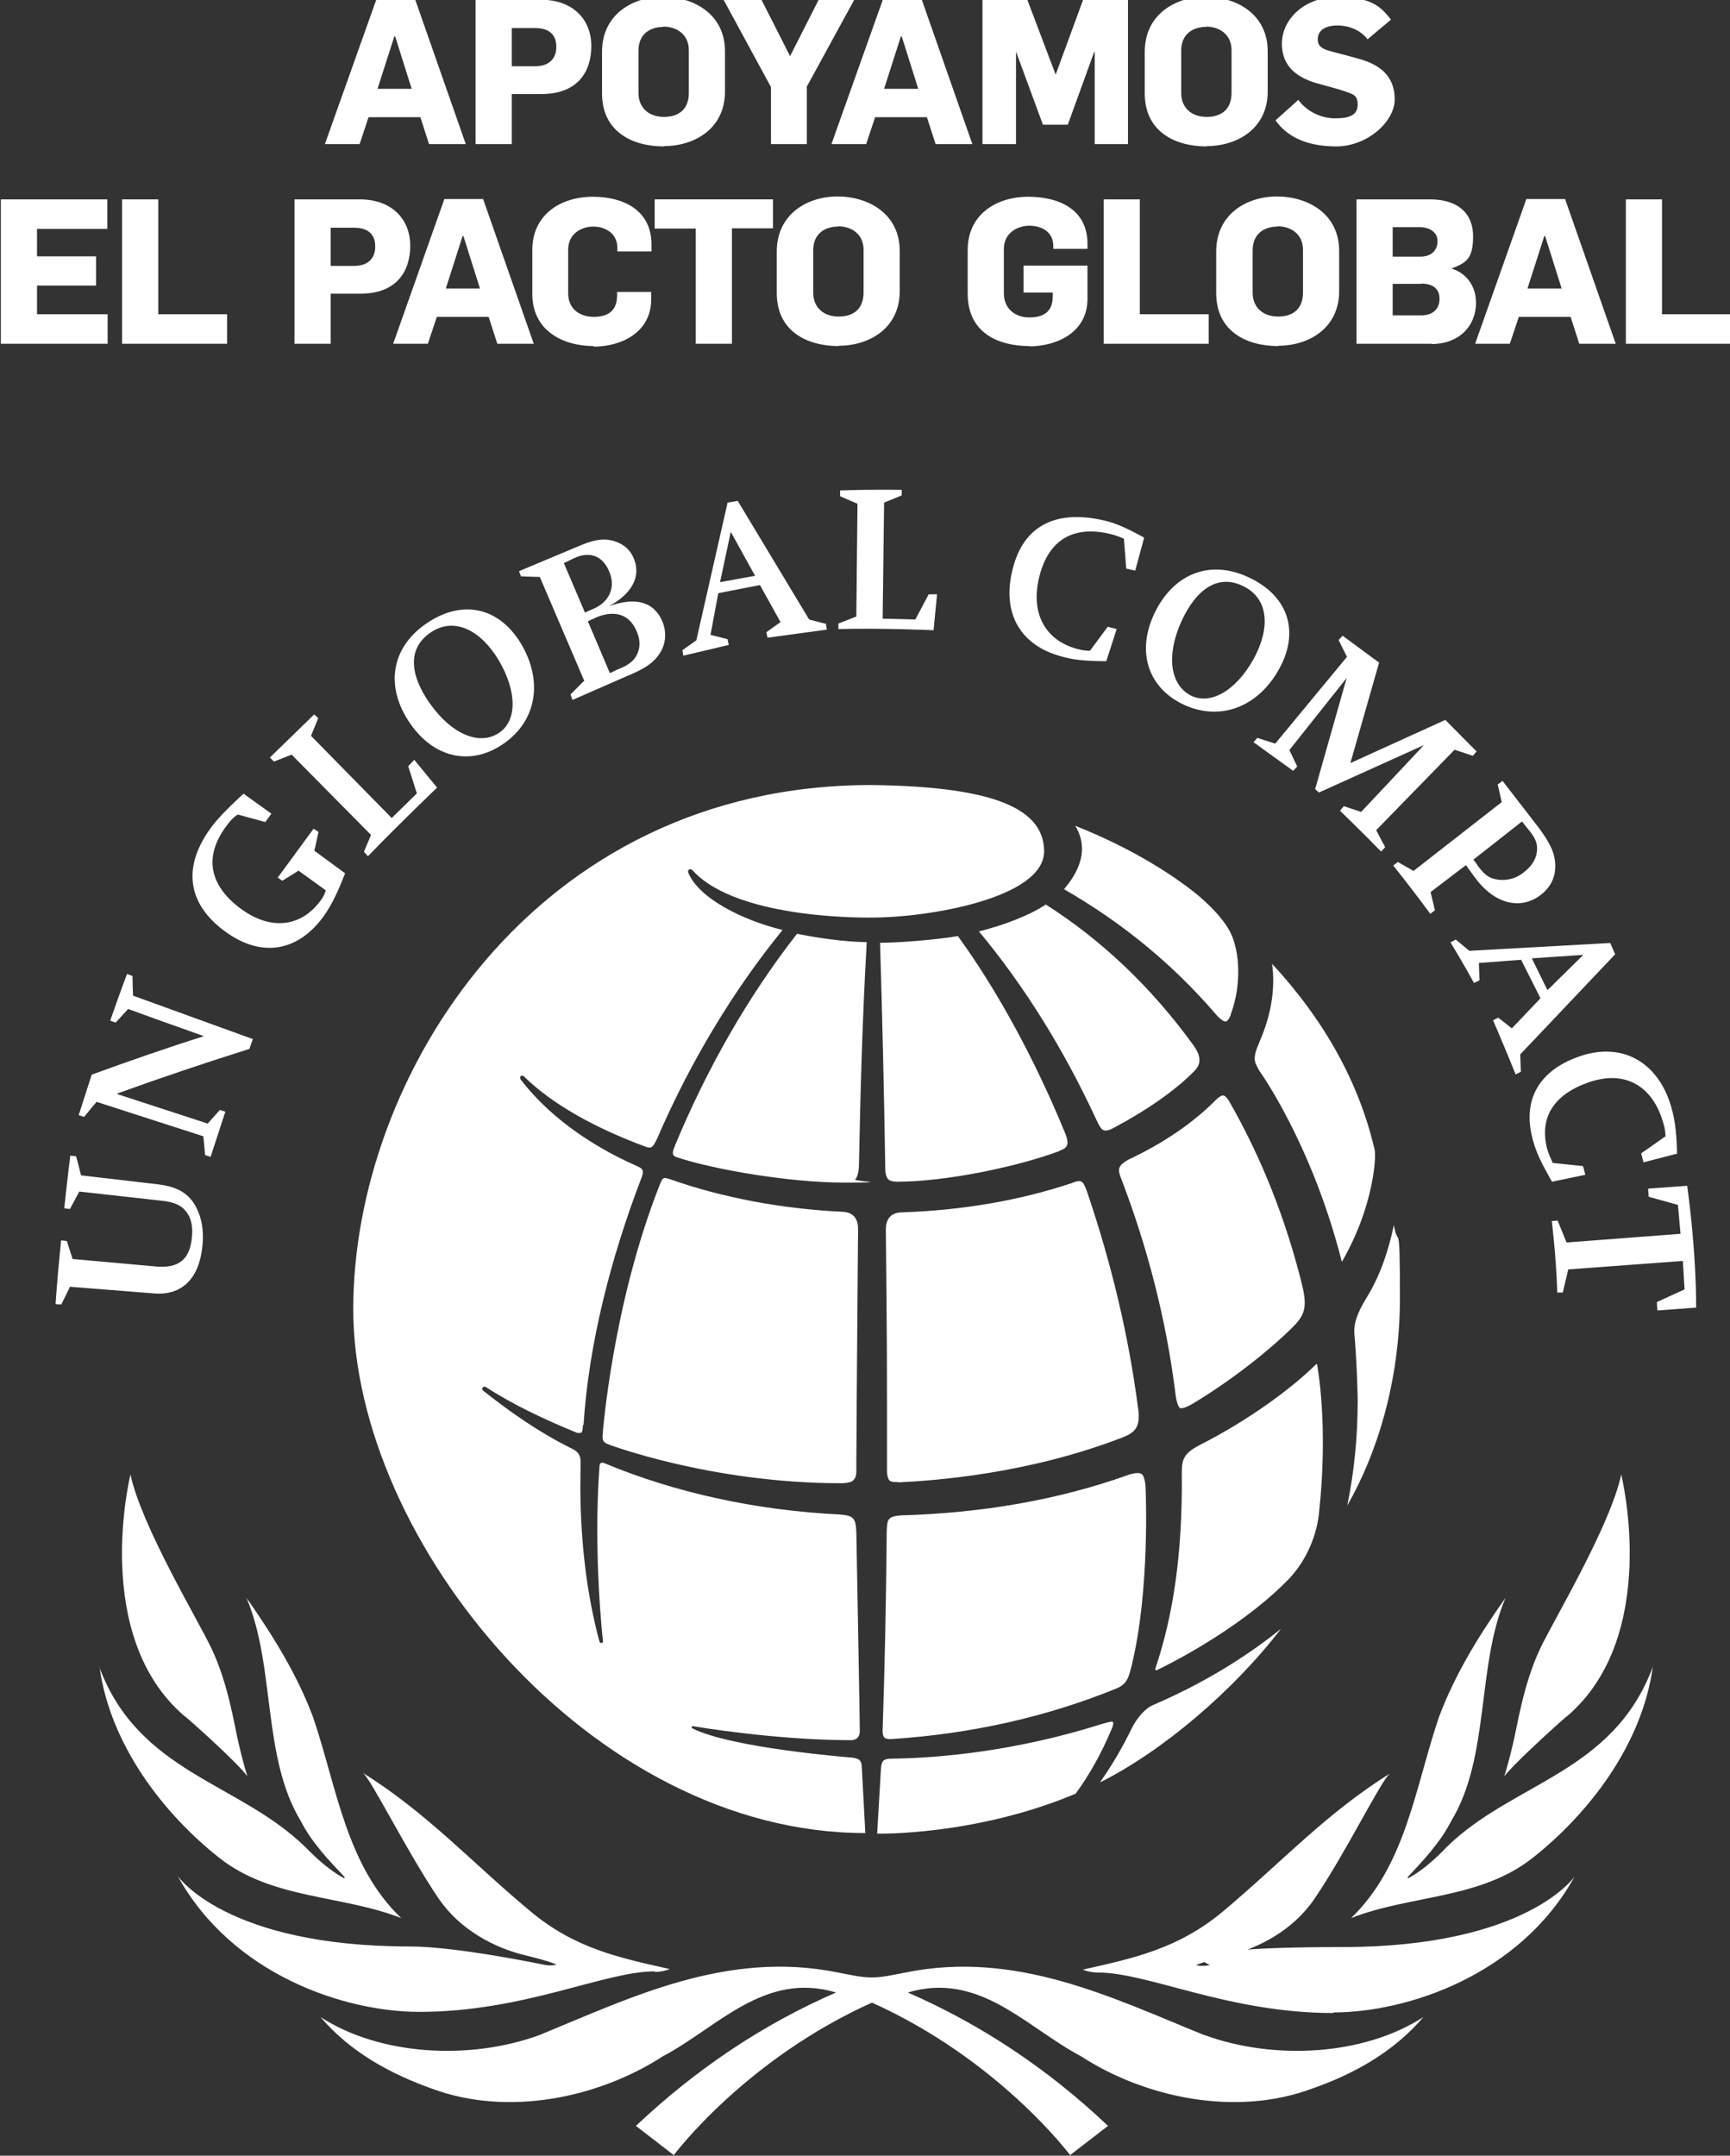 <?xml version="1.0" encoding="UTF-8"?> <svg xmlns="http://www.w3.org/2000/svg" viewBox="0 0 598 745"><rect x="0" y="0" width="598" height="745" fill="#333333" stroke="none"/><g fill="#fff"><path d="m148.3 49.8-3-9.3h-17.9l-3.1 9.3h-12l17.8-50h13.4l17.5 50zm-11.8-37.2h-.2l-5.8 18.1h11.8l-5.7-18.1z"></path><path d="m187.3 32.5h-10.4v17.3h-12.5v-49.9h22.5c11.1 0 17.5 6.8 17.5 16s-5 16.6-17.2 16.6zm-2.3-22.8h-8.1v13.2h8.1c4.3 0 7.3-2.2 7.3-6.7s-2.8-6.5-7.3-6.5z"></path><path d="m229.5 50.6c-11.2 0-21.4-5.3-21.4-18.3v-14.4c0-12.7 10.3-19 21-19s21.5 6 21.5 18.8v13.9c0 13-10.7 18.9-21.1 18.9zm-.2-41.3c-4.5 0-8.6 2.4-8.6 8.2v14.6c0 5.3 3.7 8.3 8.8 8.3s8.6-2.6 8.6-8.3v-14.8c0-5.3-4.1-8.1-8.8-8.1z"></path><path d="m278.9 30.1v19.7h-12.4v-19.7l-16.4-30.2h13.1l9.9 19.5 9.9-19.5h12.3l-16.5 30.2z"></path><path d="m323.4 49.8-3-9.3h-17.9l-3.1 9.3h-12l17.8-50h13.4l17.5 50zm-11.8-37.2h-.2l-5.8 18.1h11.8l-5.7-18.1z"></path><path d="m378.4 49.8v-31.8h-.2l-9.1 25.1h-8.6l-9.2-25h-.1v31.7h-11.6v-49.9h15.5l9.8 25.9 9.5-25.9h15.5v49.9h-11.6z"></path><path d="m417.1 50.6c-11.2 0-21.4-5.3-21.4-18.3v-14.4c0-12.7 10.3-19 21-19s21.5 6 21.5 18.8v13.9c0 13-10.7 18.9-21.1 18.9zm-.2-41.3c-4.5 0-8.6 2.4-8.6 8.2v14.6c0 5.3 3.7 8.3 8.8 8.3s8.6-2.6 8.6-8.3v-14.8c0-5.3-4.1-8.1-8.8-8.1z"></path><path d="m462 50.6c-8.8 0-16.4-2.4-21.1-9l7.9-7.1c2.5 3.6 7.4 6.4 12.7 6.4s7.8-1.3 7.8-4.8-2-3.6-4.6-4.6c-1.3-.5-7-2-8.7-2.5-6.9-1.8-12.9-5.5-12.9-13.9s7.8-16.1 18.9-16.1 14.8 2.5 18.8 7.8l-8.1 6.8c-2.3-3.2-6.5-4.8-10.4-4.8s-6.8 1.5-6.8 4.8 3 3.7 6.7 4.7c1.2.3 6.1 1.6 7.4 2 7.4 2 12.5 6 12.5 14s-9.8 16.3-20.1 16.3z"></path><path d="m.3 118.8v-49.9h36.8v10.2h-24.3v9.5h20.4v10.1h-20.4v9.9h24.4v10.2z"></path><path d="m42.2 118.8v-49.9h12.5v39.7h23.8v10.2z"></path><path d="m124.7 101.5h-10.4v17.3h-12.5v-49.9h22.5c11.1 0 17.5 6.8 17.5 16s-5 16.6-17.2 16.6zm-2.3-22.8h-8.1v13.2h8.1c4.3 0 7.3-2.2 7.3-6.7s-2.8-6.5-7.3-6.5z"></path><path d="m171.9 118.8-3-9.3h-17.9l-3.1 9.3h-12l17.7-50h13.4l17.5 50h-12.7zm-11.8-37.2h-.2l-5.8 18.1h11.8l-5.7-18.1z"></path><path d="m205.3 119.6c-11 0-21.3-5.5-21.3-18v-15.2c0-12.3 9.9-18.4 20.9-18.4s20.3 4.9 20.3 16.5v2.4h-11.8v-1.2c0-5.2-4.4-7.4-8.3-7.4s-8.7 2.3-8.7 8v15.1c0 5.1 3.7 8.1 8.8 8.1s8.1-2.2 8.1-7.4v-1.2h11.8v2.5c0 11.5-10.3 16.4-20 16.4z"></path><path d="m253 78.9v39.9h-12.5v-39.8h-14.2v-10.1h40.9v10h-14.1z"></path><path d="m289.9 119.6c-11.2 0-21.4-5.3-21.4-18.3v-14.4c0-12.7 10.3-19 21-19s21.5 6 21.5 18.8v13.9c0 13-10.7 18.9-21.1 18.9zm-.2-41.3c-4.5 0-8.6 2.4-8.6 8.2v14.6c0 5.3 3.7 8.3 8.8 8.3s8.6-2.6 8.6-8.3v-14.8c0-5.3-4.1-8.1-8.8-8.1z"></path><path d="m355.8 119.6c-11 0-21.3-4.8-21.3-18v-15.2c0-12.3 9.9-18.4 20.9-18.4s20.5 4.6 20.5 16.2v1.8h-11.8v-.9c0-5.3-4.5-7.1-8.3-7.1s-8.8 2.3-8.8 8v15.4c0 5.1 3.7 8.3 8.8 8.3s8.1-2.1 8.1-7.3v-1.3h-10.1v-9.3h22.1v11.5c0 11.5-10.5 16.4-20.2 16.4z"></path><path d="m381.5 118.8v-49.9h12.5v39.7h23.8v10.2z"></path><path d="m441.8 119.6c-11.2 0-21.4-5.3-21.4-18.3v-14.4c0-12.7 10.3-19 21-19s21.5 6 21.5 18.8v13.9c0 13-10.7 18.9-21.1 18.9zm-.2-41.3c-4.5 0-8.6 2.4-8.6 8.2v14.6c0 5.3 3.7 8.3 8.8 8.3s8.6-2.6 8.6-8.3v-14.8c0-5.3-4.1-8.1-8.8-8.1z"></path><path d="m495 118.8h-26.1v-49.9h25.4c9.8 0 14.9 5 14.9 12.7s-2.2 9.2-7.5 11.2c5.6 1.7 8.5 6.5 8.5 11.8 0 8.3-6.1 14.3-15.3 14.3zm-4.4-40.3h-9.2v10.2h9.5c3.9 0 6-2.2 6-5.4s-3-4.8-6.2-4.8zm.7 19.6h-9.9v10.9h9.9c4 0 6.3-2.3 6.3-5.7s-2.2-5.3-6.4-5.3z"></path><path d="m545.9 118.8-3-9.3h-17.9l-3.1 9.3h-12l17.7-50h13.4l17.5 50h-12.7zm-11.9-37.2h-.2l-5.8 18.1h11.8l-5.7-18.1z"></path><path d="m562 118.8v-49.9h12.5v39.7h23.8v10.2z"></path><path d="m407.8 486.5c-1.2-1-1.6-5.7-1.6-5.7-3.1-24.4-9.3-49-18.5-73.1-.5-1.3-.9-2.3-.9-3.2 0-1.2.6-2.3 3.4-3.8 12.3-5.8 22.4-12.8 30-20.5 1.2-1.2 2.1-1.7 2.6-1.6.5 0 1.3.6 2.2 2.2 11.1 19.4 19.5 40.7 25.1 63.3.6 2.5.9 4.4.9 6.1 0 3.3-1.1 5.4-4.1 8.4-7.5 7.5-20.6 18.1-34.6 26.5-.3.2-3.7 2.2-4.7 1.4m-11.6 28.2s0-4.3-1.4-5.3c-1.4-.9-4.8.4-4.8.4-24.1 8.6-50.4 13.1-78.1 13.9-5.2.3-5 1.6-5.2 5.7-.2 24.4-.7 47.4-1.4 68.2 0 0-.2 2.1.6 2.9.7.7 2.7.5 2.7.5 27.5-1.8 53.6-7.7 77.6-17.5 3.5-1.5 4.1-3.6 5.1-7.6 6.5-26.2 4.9-61.3 4.9-61.3m-10.7-125c10.8-5.7 20.9-12.7 27.4-19.3 1.4-1.4 1.9-2.6 1.9-4s-.6-3-2.1-5.1c-14.7-20.3-32.1-36.6-51-48.6-5.4 3.6-14 7-23.1 9.3 15.7 18.9 29.2 40.6 40.4 64.7 1.1 2.4 1.9 3.8 2.7 4 1 .4 2.6-.3 3.8-1m-19.1 8.1c1.4-.5 2.3-.9 2.7-2.1s-.6-3.7-.6-3.7c-10.7-26.1-23.7-49.8-37.2-68.4-7.3 1.3-21.8 2.4-26.9 2.3.8 26.3 1.4 52.5 1.8 77.7 0 2.2.4 3.5 1.1 4.1.5.5 1.6.8 2.9.8 17.3 0 42-5.3 56.2-10.6m18.6 197.7c0-.6-.5-.5-.5-.5-.5 0-1.4.2-3.4.8-30.1 9.5-56.3 11.8-73.2 12-2.4.1-3 .8-3.2 3.6l-1.3 22.3s33.9.8 68.6-13.8c4.7-6.4 8.9-13.9 12.3-22 .4-.9.7-1.6.7-2.3m70.5-123.9c0-.6-.6 0-.6 0-8 7.9-22.7 18.9-40 27.7-5.6 2.9-6.2 5-6.2 9.8.3 27.8-3 49.2-9.1 67.3 0 0-.5 1.3 1.1.4 1.6-.8 26.8-12.9 44.1-30.3 5.9-5.7 10.3-14.4 11.3-23.4 3.4-30.8-.6-51.4-.6-51.4m8.6-35.8c11.4-19.9 11.4-36.3 11.4-36.3 0-1 0-1.9-.2-2.6-5.3-22.7-17.1-44.3-35.4-64 .3 1.9.4 3.8.4 5.7 0 7-1.6 14.1-4.8 21.4-1.2 2.7-1.6 4.4-1.6 5.7s.6 2.3 1.5 4c0 0 18.2 25.1 28.6 66.1m-262.1 56.5c1.8-28.1 9.4-57.8 20.2-85.9.2-.6.3-1.1.3-1.5 0-.9-.4-1.4-2-2.1-17.7-7.8-31.4-18.4-40.2-29.9 0 0-.5-.7 0-1.2.5-.4 1.1.1 1.1.1 10 9.8 24.8 17.9 41.8 24.2.7.3 1.3.4 1.7.4.7 0 1.3-.5 2.5-3 11.4-26.5 26.5-51.5 43.4-72.2-14.3-3.5-28.9-11.1-32.5-19.6 0 0-.5-.9.2-1.3.8-.4 1.4.5 1.4.5 15.9 17.2 62 16.1 62 16.1 19.3 0 59.3-6.7 59.3-22.9s-21.2-22.4-59.7-22.9c-116.6 0-179.1 100.9-179.1 181.1s82.2 181.1 177 181.1c-.1-1.6-1.2-22.7-1.2-22.7-.1-2.3-.7-3.1-3.6-3.4 0 0-41.4-3.2-55-10.1-.5-.4-.2-.9.5-.7 0 0 27.9 4.8 54.4 4.8 0 0 3 .2 3-3.2s-1.2-68.7-1.2-68.7c-.2-4.9-1-5.7-5.7-6.1-28.8-1.4-56.9-7.5-81.3-17.7-.7-.2-1-.3-1.3-.1-.5.3-.5 1.3-.5 1.3-2.2 30.4 1.2 60.1 1.2 60.1.1.5 0 .8-.5.8-.5.1-.7-.5-.7-.5-4.4-16.3-6.5-34.2-6.6-53.1 0-1.4.1-9.1.1-9.1 0-2-.8-3.3-2.7-4.3-11.6-5.7-21.8-12.9-31-20.2 0 0-.7-.6 0-1.2.5-.4 1 0 1 0 9.4 6.1 20.3 11.2 31.5 15.8h1.3c.6-.4.6-1.3.7-2.7m223.9-141.9c3.1-8.1 3.7-19.2.4-27.3-3.2-7.5-13.3-15.2-13.3-15.2-15.4-12-32.7-19.5-40.8-22.7 1.5 2.5 2.3 5.2 2.3 7.9 0 4.6-2.2 9.3-6.2 14 20.3 11.7 37.4 25.8 52.2 42.9 0 0 2.4 3 3.7 2.8 1-.1 1.8-2.5 1.8-2.5m43.8 133.6c0 12.4-1.2 24.6-3.6 36.2 10-17.4 18.2-42.5 18.2-71.6s-.6-16.6-2.1-25.3c-1.8 8.6-4.6 17.3-9.5 25.2-3.3 5.4-4.5 9.1-4.1 12.8 1 12.1 1.1 22.8 1.1 22.8m-78.1 113.1c-3.2 6.6-6.9 12.9-11 18.7 21.5-10.7 46.1-31.6 62.6-53.1-12.8 10.3-27.6 19.2-44.1 26.3-3.2 1.3-6 5.1-7.5 8.1m-94.6-172.6c0-3.8-1.9-5.7-5.2-5.9-21.1-1-41.7-4.9-59.6-11.2-.9-.3-1.6-.5-1.9-.5-.6 0-1 .3-1.6 1.7-16.7 41.9-20 87.1-20 87.1-.2 2.1.4 2.5 1.8 3.2 0 0 35.4 13.5 80.7 13.5 0 0 3.1 0 4-.9 1.2-1.1 1.3-2 1.2-5.6.1-22.3.6-81.4.6-81.4m-63.3-28.7c-1.1 2.4-.6 3.1-.6 3.1.3.5 1.1.8 1.1.8 13.6 4.5 39.7 8.8 57.9 8.8s3.2-.4 3.9-1.1 1.2-2.2 1.3-4.7c.5-25.3 1.2-51.5 2.7-77.3-7.8-.1-17.4-1.5-24.1-2.9-16.9 21.7-30.9 46.1-42.2 73.2m77.2 116.4c12.6-.6 45-2.9 77.7-15.6 4.4-1.7 5.4-3.8 5.4-7.2 0-.9 0-1.8-.2-2.7-3.2-24.9-9.2-50.1-17.6-74.8-1.1-3.2-1.7-3.8-2.7-3.8s-1.4.2-2.7.7c-18 6-37.8 9.4-58.9 10.1-4 .1-5.3 2.9-5.3 5.8.1 12.9.4 33.3.4 60.7s0 16.3 0 23c0 0 0 2.1.8 3.1.5.5 1.6.7 3 .6m-276.1 63.9c13.7 36.7 48 39.7 71.1 62.1 4.3 4.4 8.7 8.3 13.5 10.9l.3-.3c-5.3-5.6-11.5-12.1-15.2-19.4-13.5-22.2-8.7-53.3-18.8-77.2 9.1 13 17.5 26.5 23 41.2 8.2 24.1 11.4 51.3 30.5 69.5-20.6-8.1-44.7-6.4-63-20.9-19.3-15.3-37.6-39-41.3-65.9m191.9 105.4c3 0 5.2-1 5.2-1-17.9-4-32.9-7.2-48.2-20-20.2-16.8-35.6-33.9-57.9-47.8 2.7 1.8 15.5 27.7 26.2 43.4 7.4 10.9 19.4 17.1 29.8 19.6 9 2.2 10.9 3.2 10.9 3.2s-1.5.8-4.8 0c0 0-29.7-6.2-45.7-6.2-63.9 0-80.4-24.4-80.4-24.4 18.9 34.3 57.9 47 83.5 47 36.4 0 63.9-14 81.4-14m234.5 14.2c25.5 0 64.6-12.8 83.5-47 0 0-16.5 24.4-80.4 24.4s-45.6 6.2-45.6 6.2c-3.3.7-4.8 0-4.8 0s1.9-1 11-3.2c10.4-2.6 22.4-8.7 29.8-19.6 10.7-15.6 23.4-41.6 26.2-43.4-22.3 13.9-37.7 30.9-57.9 47.8-15.3 12.7-30.4 16-48.3 20 0 0 2.2 1 5.2 1 17.5 0 45 14 81.4 14m-396.9-102.5c6.2 5.3 19.2 17.3 21.5 20.7 0 0-1.5-4.8-2.9-10.9-1.5-6-3.5-20.7-9.5-33.3-4.7-9.9-24.2-42.3-28-60.1 0 0-13.9 55.8 18.8 83.6m403.1 69.7c20.6-8.1 44.6-6.4 62.9-20.9 19.3-15.3 37.7-39 41.4-65.9-13.7 36.7-48.1 39.7-71.1 62.1-4.2 4.4-8.6 8.3-13.4 10.9l-.3-.3c5.3-5.6 11.4-12.1 15.1-19.4 13.5-22.2 8.7-53.3 18.8-77.2-9.2 13-17.5 26.5-23 41.2-8.2 24.1-11.4 51.3-30.4 69.5m-50.8 40.4c-31.8-12.9-64.9-29.4-103.2-21.6-4.3.8-7.9 1.7-11.7 1.7s-7.3-.9-11.6-1.7c-38.4-7.8-71.5 8.6-103.2 21.6-23.7 8.7-54.8 7.3-75.7-6.2 10.3 12.1 24.1 19.6 38.4 24.7 26.5 9.9 58 3.1 80-11.2 18.8-9.9 35-29.4 59.8-22-25.3 11-48.3 26.4-69.2 46.1l13.1 10.1s24.5-32.9 68.5-52.7c44 19.8 68.5 52.7 68.5 52.7l13.1-10.1c-20.9-19.8-44-35.1-69.2-46.1 24.8-7.4 41 12.1 59.8 22 22 14.3 53.5 21.1 80 11.2 14.3-5 28.1-12.6 38.4-24.7-20.9 13.5-51.9 14.9-75.7 6.2m125.3-110.1c32.7-27.9 18.8-83.6 18.8-83.6-3.8 17.8-23.3 50.2-28 60.1-6 12.7-8 27.4-9.5 33.3-1.4 6-2.9 10.9-2.9 10.9 2.4-3.4 15.3-15.3 21.5-20.7m-516.5-158.1c9.7.9 19.3 1.7 28.9 2.6 7.7.7 11.6-2.3 12.4-9.7.4-3.4 0-6.2-1.3-8.3-1.8-3-4.4-4.3-9.7-4.8-9.3-1-18.6-2.1-27.9-3.1-1.1 2-2.1 4-3.2 6-.7 0-1.3-.1-2-.2.7-6.1 1.3-12.1 2.1-18.2.7 0 1.3.2 2 .2.6 2.2 1.2 4.4 1.7 6.6 8.9 1 17.8 2.1 26.6 3.1 6.7.8 10.6 3.1 13.1 7.7 2 3.8 2.8 8.1 2.3 13.4-1.1 11.5-7.1 17.4-16.8 16.6s-19.4-1.5-29-2.3c-1 2-2 4.1-3 6.1-.7 0-1.3 0-2-.1.5-7.3 1.2-14.7 1.9-22 .7 0 1.3.1 2 .2.7 2.1 1.3 4.1 2 6.2m15.4-57c10.4 3.4 20.9 6.8 31.3 10.2 1.4-1.6 2.8-3.1 4.2-4.7.6.2 1.3.4 1.9.6-1.7 5.2-3.4 10.4-5.1 15.6-.6-.2-1.3-.4-1.9-.6-.2-2.2-.4-4.3-.6-6.5-12.3-4-24.6-7.9-36.9-11.9-1.5 1.7-2.9 3.5-4.3 5.2-.6-.2-1.3-.4-1.9-.6 1.5-4.7 3-9.3 4.5-14 12.9-4.7 25.8-9.2 38.8-13.3-8.7-3.1-17.5-6.2-26.2-9.4-1.5 1.6-2.9 3.2-4.3 4.7-.6-.2-1.3-.4-1.9-.7 1.9-5.4 3.8-10.8 5.8-16.1.6.2 1.2.5 1.9.7 0 2.3.1 4.5.2 6.8l41.4 15c-.4 1.1-.8 2.3-1.2 3.4-15.2 4.8-30.4 9.9-45.6 15.4m67.9-84 10.8 7.9c-2.6 6.6-4.5 10.6-7.1 14.4-8.8 12.5-21.3 14.9-33.7 6.2-12.5-8.7-16.5-21.3-5.7-36.2 2.4-3.3 5.9-6.8 10.5-11.1l.9-.8 9.6 6.9-2.1 2.9-9.5-2.6c-1.3.8-2.3 1.8-3.2 3-9.3 11.6-6.4 22.1 5 30.1 10.2 7.1 20.6 5.6 27.2-3.9 1.2-1.8 1.4-3 1.4-3l-9.4-6.8-5.6 3.5-1.6-1.1 12.4-16.9 1.7 1.1-1.4 6.4zm19.8-5.3-27.5-27.8-6.1 2.4-1.4-1.4 15.3-14.9 1.4 1.3-2.5 6.1 27.9 28.4 8.7-8.5-3-9.4 2.1-2.2 7.9 9.6s-12 11.4-23.9 23.7l-1.4-1.5 2.5-6zm13.6-38.4c-9-12.8-6.9-26.9 6.5-35.4 12.5-7.9 24.5-4.2 31.6 7.5 7.8 12.9 5.7 27.1-6.5 35.1-11.2 7.4-23.6 4.3-31.6-7.2m6.9-6.8c7.6 10.6 17 14.2 23.5 10 6.4-4 6.6-14.2.1-25.2-6.2-10.4-15.2-14.9-23.1-9.9-8.5 5.4-7.9 14.7-.6 25m53.3-7.9-15.4-36-6.5-.2-.7-1.8 21.7-9.1c5.1-2.1 8.4-2.3 11.8-1.1 3 1.1 5.2 3.1 6.3 6.1 2.4 6.1-.9 12-8.7 16.2 9.5-3.4 15.8-1.4 18.6 5.6 1.4 3.7 1 7.8-1.2 10.9-2.1 3.2-5.2 5.2-11.3 7.7l-18.7 8.2-.7-1.9 4.6-4.6zm.2-23.7 2.9-1.3c5.3-2.2 7.8-7.2 5.6-12.6-2.1-5.4-6.4-7.4-11.8-5.1l-4 1.9zm8.7 20.9 2.5-1.2c3.8-1.5 5.4-2.7 6.7-5 1.2-2.4 1.3-5 .1-7.9-2.3-5.9-7.2-7.8-13.7-5.3l-3.3 1.5 7.6 17.9zm37.4-27.7-2.7 14.5 5.9 1.5.4 2-15.7 3.7-.3-1.9 4.8-3.4 10.8-47.6 3.5-.6 24.7 41 5.8 1.5.3 2-20.5 2.8-.4-1.9 4.9-3.5-7.1-12.8-14.4 2.8zm.6-3.7 12.1-2.2-8.4-15.2zm47.1 11.9.4-39-6-2.6v-2c11.1-.4 21.3-.2 21.3-.2v1.9s-6.1 2.5-6.1 2.5l-.5 40.1 11.3.3 4.6-8.7h2.9s-1.2 12.4-1.2 12.4-18.1-.8-32.9-.4v-1.9s6.1-2.4 6.1-2.4zm80.7 11.9 6.2-8.4 3.1.8-3.6 11.1h-1.2c-6.8-.1-10.4-.5-14.5-1.7-14-3.8-20.2-14.8-16.9-29.1 3.3-15 13.9-22 32-17.8 4.3 1 8.6 3.1 13.7 5.9l-3.1 11.4-3.1-.7-.8-10.3s-1.6-.8-3.7-1.4c-15.4-4.1-23 3.5-25.7 15.1-2.8 12.1 2.2 21.3 13 24.3 1.6.4 2.7.7 4.7.7m89.8 38.9 33-15 10.8 10.9-1.3 1.5-6.3-2.1-27.1 27.8 3.1 5.9-1.4 1.5c-7.1-7.3-14.2-14.1-14.2-14.1l1.3-1.6 6 2 21.7-23.1-36.3 16.4-1.3-1.2 10.9-38.4-19.8 24.9 2.7 5.7-1.4 1.5-13.7-9.9 1.3-1.5 6.2 2 24.8-30-2.9-5.8 1.4-1.5 12.6 9.3-10 35zm40.1 35.2-12.2 9.3 1.5 6.3-1.6 1.2c-6.1-8.3-12.8-16.7-12.8-16.7l1.6-1.2 5.4 3.1 30.5-23.8-1.4-6.1 1.7-1.2 12.6 16.3c4.2 5.7 5.6 9.1 5.6 13.2s-1.8 7.5-5.3 10.1c-7.2 5.2-16.1 2.6-22.6-6.4l-2.9-4zm3.9-.1c2.3 3.2 3.9 4.4 6.1 4.9 3 .7 6.5.3 9.6-2 2.8-2.1 4.5-4.4 4.9-7.1.4-2.6-.1-4.5-2.3-7.3l-2.8-3.5-16.8 13.2 1.4 1.8zm15.3 32.8-14.7 1.1.2 6-1.9.9c-3.7-6.8-8.1-14-8.1-14l1.8-1 4.7 3.9 48.7-2.7 1.7 3.9-32.8 34.6.2 6-1.8.9c-3.9-9.7-7.8-18.7-7.8-18.7l1.8-.9 4.7 3.7 9.9-10.4-6.6-13.1zm3.6-.5 5.4 11 12.4-12.2zm7.2 70.7 10.5 1.1.8 3-11.5 2.4-.6-1c-3.3-5.9-4.9-9.2-6-13.3-4-14.3 2.4-24.5 16.6-29.2 14.9-4.9 27.2 2.7 31.4 18.4 1.2 4.3 1.7 9.5 1.8 15.4l-11.6 3-.8-3.1 8.4-5.9c0-1.2-.2-2.8-.7-4.4-3.7-13.3-13.5-18.5-25.7-14.3-12 4.1-17.5 12.1-14.4 23.4.5 1.6 1 2.6 1.7 4.2v.2zm44.8 33.9-39.4 2.9-1.9 8h-1.9c-.4-12.6-1.9-24.7-1.9-24.7l2-.2 3.1 7.6 39.4-3-.9-10-10.1-2.8-.2-2.8 13.5-1s3.1 21.3 3.1 42.1l-13.4 1-.2-2.9 9.6-4.4-.6-9.9zm-182.6-223.5c6.6-14.2 19.8-19.5 33.9-12.2 13.1 6.7 16.1 18.9 9.4 31-7.2 13.2-20.6 18.6-33.7 12.1-11.9-6-15.5-18.2-9.6-30.9m9.4 2.6c-5.3 11.9-3.7 21.7 3.2 25.4 6.7 3.5 15.6-1.4 21.8-12.5 5.8-10.6 5.3-20.6-3.1-25-8.9-4.7-16.6.5-21.9 12.1"></path></g></svg> 